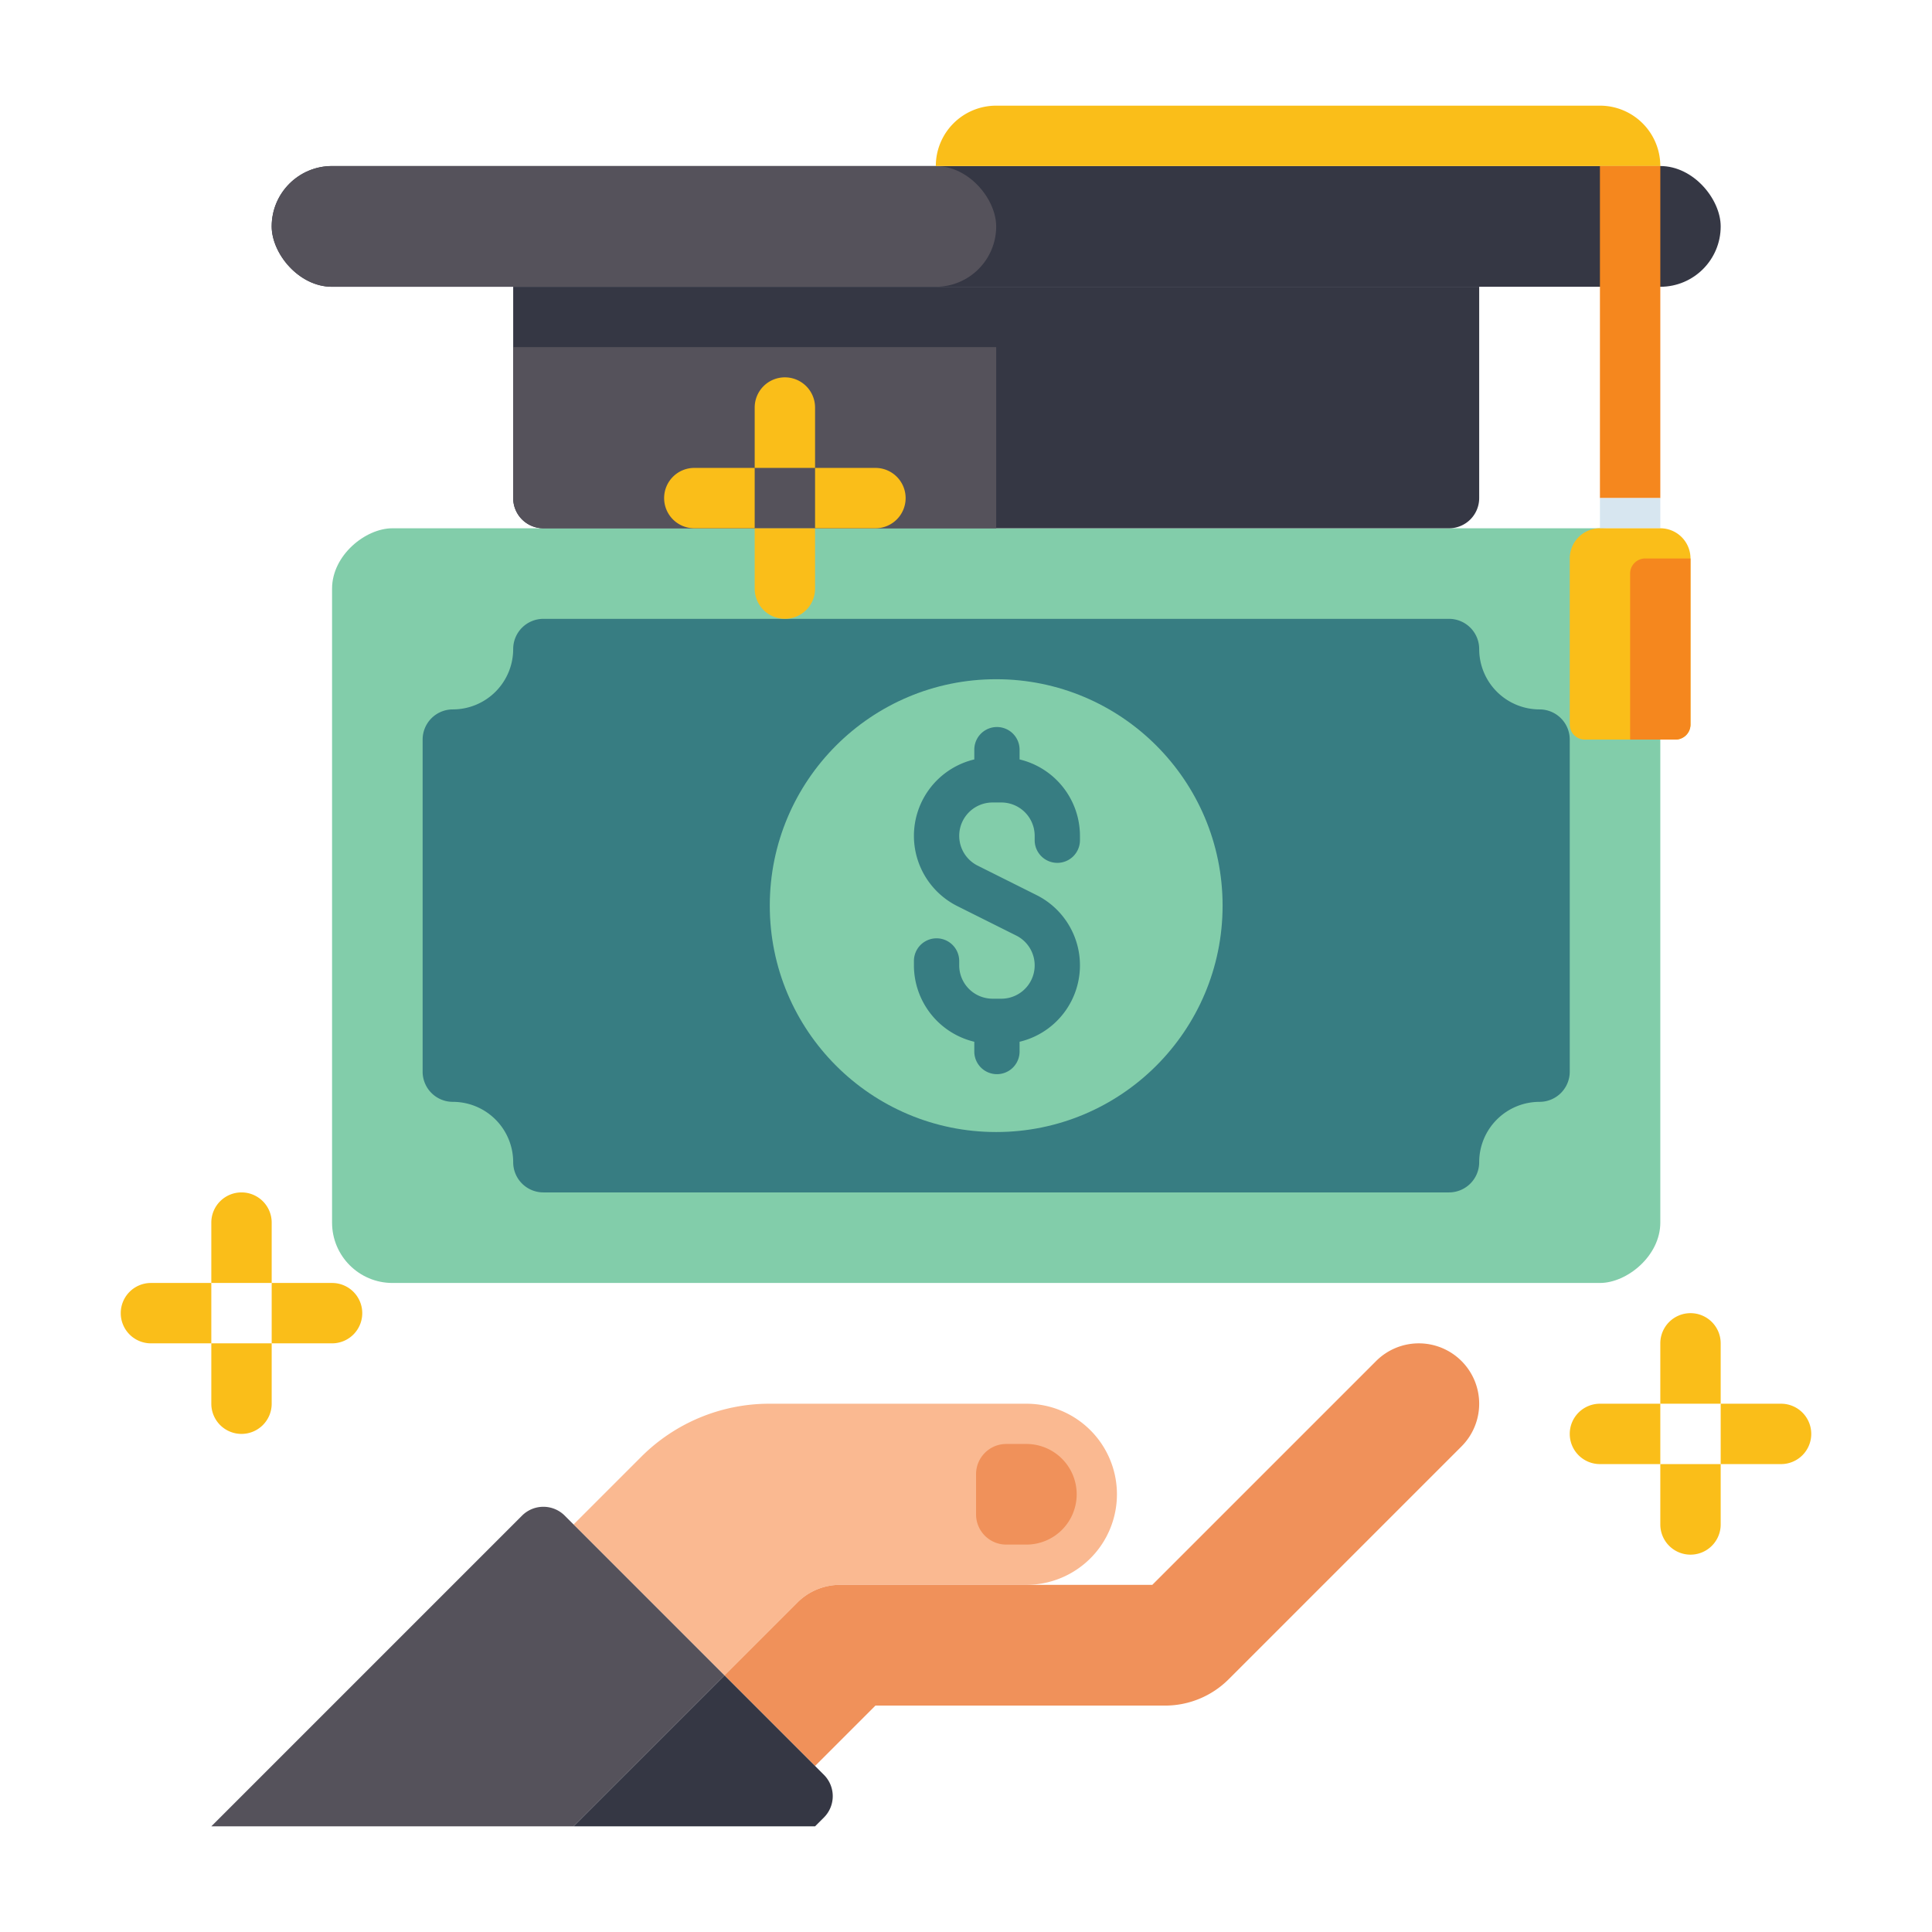 <svg height="512" viewBox="0 0 512 512" width="512" xmlns="http://www.w3.org/2000/svg"><path d="m272 372h-68.118a48 48 0 0 0 -33.941 14.059l-17.941 17.941 40 40 19.314-19.314a16 16 0 0 1 11.313-4.686h49.373a24 24 0 0 0 24-24 24 24 0 0 0 -24-24z" fill="#fab991"/><path d="m387.313 360.686a16 16 0 0 0 -22.626 0l-59.314 59.314h-82.746a16 16 0 0 0 -11.313 4.686l-19.314 19.314 24 24 16-16h76.687a23.843 23.843 0 0 0 16.97-7.03l61.656-61.656a16 16 0 0 0 0-22.628z" fill="#f0915a"/><path d="m266.667 382.667h5.333a13.333 13.333 0 0 1 13.333 13.333 13.333 13.333 0 0 1 -13.333 13.333h-5.333a8 8 0 0 1 -8-8v-10.666a8 8 0 0 1 8-8z" fill="#f0915a"/><path d="m149.657 401.657 42.343 42.343-40 40h-96l82.343-82.343a8 8 0 0 1 11.314 0z" fill="#55525b"/><path d="m192 444 26.343 26.343a8 8 0 0 1 0 11.314l-2.343 2.343h-64z" fill="#353744"/><rect fill="#82cdaa" height="352" rx="16" transform="matrix(0 1 -1 0 504 -24)" width="200" x="164" y="64"/><path d="m112 284v-88a8 8 0 0 1 8-8 16 16 0 0 0 16-16 8 8 0 0 1 8-8h240a8 8 0 0 1 8 8 16 16 0 0 0 16 16 8 8 0 0 1 8 8v88a8 8 0 0 1 -8 8 16 16 0 0 0 -16 16 8 8 0 0 1 -8 8h-240a8 8 0 0 1 -8-8 16 16 0 0 0 -16-16 8 8 0 0 1 -8-8z" fill="#377d82"/><circle cx="264" cy="240" fill="#82cdaa" r="60"/><rect fill="#353744" height="32" rx="16" width="384" x="72" y="44"/><rect fill="#55525b" height="32" rx="16" width="192" x="72" y="44"/><path d="m136 76h256a0 0 0 0 1 0 0v56a8 8 0 0 1 -8 8h-240a8 8 0 0 1 -8-8v-56a0 0 0 0 1 0 0z" fill="#353744"/><path d="m136 92h128a0 0 0 0 1 0 0v48a0 0 0 0 1 0 0h-120a8 8 0 0 1 -8-8v-40a0 0 0 0 1 0 0z" fill="#55525b"/><path d="m264 28h160a16 16 0 0 1 16 16 0 0 0 0 1 0 0h-192a0 0 0 0 1 0 0 16 16 0 0 1 16-16z" fill="#fabe19"/><path d="m424 44h16v88h-16z" fill="#f5871e"/><path d="m424 132h16v8h-16z" fill="#d7e6f0"/><path d="m424 140h16a8 8 0 0 1 8 8v44a4 4 0 0 1 -4 4h-24a4 4 0 0 1 -4-4v-44a8 8 0 0 1 8-8z" fill="#fabe19"/><path d="m436 148h12a0 0 0 0 1 0 0v44a4 4 0 0 1 -4 4h-12a0 0 0 0 1 0 0v-44a4 4 0 0 1 4-4z" fill="#f5871e"/><g fill="#fabe19"><path d="m208 100a8 8 0 0 1 8 8v16a0 0 0 0 1 0 0h-16a0 0 0 0 1 0 0v-16a8 8 0 0 1 8-8z"/><path d="m220 120h16a0 0 0 0 1 0 0v16a8 8 0 0 1 -8 8 8 8 0 0 1 -8-8v-16a0 0 0 0 1 0 0z" transform="matrix(0 -1 1 0 96 360)"/><path d="m208 140a8 8 0 0 1 8 8v16a0 0 0 0 1 0 0h-16a0 0 0 0 1 0 0v-16a8 8 0 0 1 8-8z" transform="matrix(-1 0 0 -1 416 304)"/><path d="m180 120h16a0 0 0 0 1 0 0v16a8 8 0 0 1 -8 8 8 8 0 0 1 -8-8v-16a0 0 0 0 1 0 0z" transform="matrix(0 1 -1 0 320 -56)"/><path d="m448 348a8 8 0 0 1 8 8v16a0 0 0 0 1 0 0h-16a0 0 0 0 1 0 0v-16a8 8 0 0 1 8-8z"/><path d="m460 368h16a0 0 0 0 1 0 0v16a8 8 0 0 1 -8 8 8 8 0 0 1 -8-8v-16a0 0 0 0 1 0 0z" transform="matrix(0 -1 1 0 88 848)"/><path d="m448 388a8 8 0 0 1 8 8v16a0 0 0 0 1 0 0h-16a0 0 0 0 1 0 0v-16a8 8 0 0 1 8-8z" transform="matrix(-1 0 0 -1 896 800)"/><path d="m420 368h16a0 0 0 0 1 0 0v16a8 8 0 0 1 -8 8 8 8 0 0 1 -8-8v-16a0 0 0 0 1 0 0z" transform="matrix(0 1 -1 0 808 -48)"/><path d="m64 316a8 8 0 0 1 8 8v16a0 0 0 0 1 0 0h-16a0 0 0 0 1 0 0v-16a8 8 0 0 1 8-8z"/><path d="m76 336h16a0 0 0 0 1 0 0v16a8 8 0 0 1 -8 8 8 8 0 0 1 -8-8v-16a0 0 0 0 1 0 0z" transform="matrix(0 -1 1 0 -264 432)"/><path d="m64 356a8 8 0 0 1 8 8v16a0 0 0 0 1 0 0h-16a0 0 0 0 1 0 0v-16a8 8 0 0 1 8-8z" transform="matrix(-1 0 0 -1 128 736)"/><path d="m36 336h16a0 0 0 0 1 0 0v16a8 8 0 0 1 -8 8 8 8 0 0 1 -8-8v-16a0 0 0 0 1 0 0z" transform="matrix(0 1 -1 0 392 304)"/></g><path d="m280.2 228.667a6 6 0 0 0 6-6v-1.167a20.851 20.851 0 0 0 -16-20.243v-2.589a6 6 0 1 0 -12 0v2.589a20.818 20.818 0 0 0 -4.483 38.877l15.6 7.8a8.832 8.832 0 0 1 -3.95 16.732h-2.335a8.844 8.844 0 0 1 -8.833-8.833v-1.167a6 6 0 1 0 -12 0v1.167a20.854 20.854 0 0 0 16 20.244v2.589a6 6 0 0 0 12 0v-2.589a20.818 20.818 0 0 0 4.485-38.877l-15.6-7.8a8.833 8.833 0 0 1 3.95-16.733h2.335a8.842 8.842 0 0 1 8.831 8.833v1.168a6 6 0 0 0 6 5.999z" fill="#377d82"/></svg>